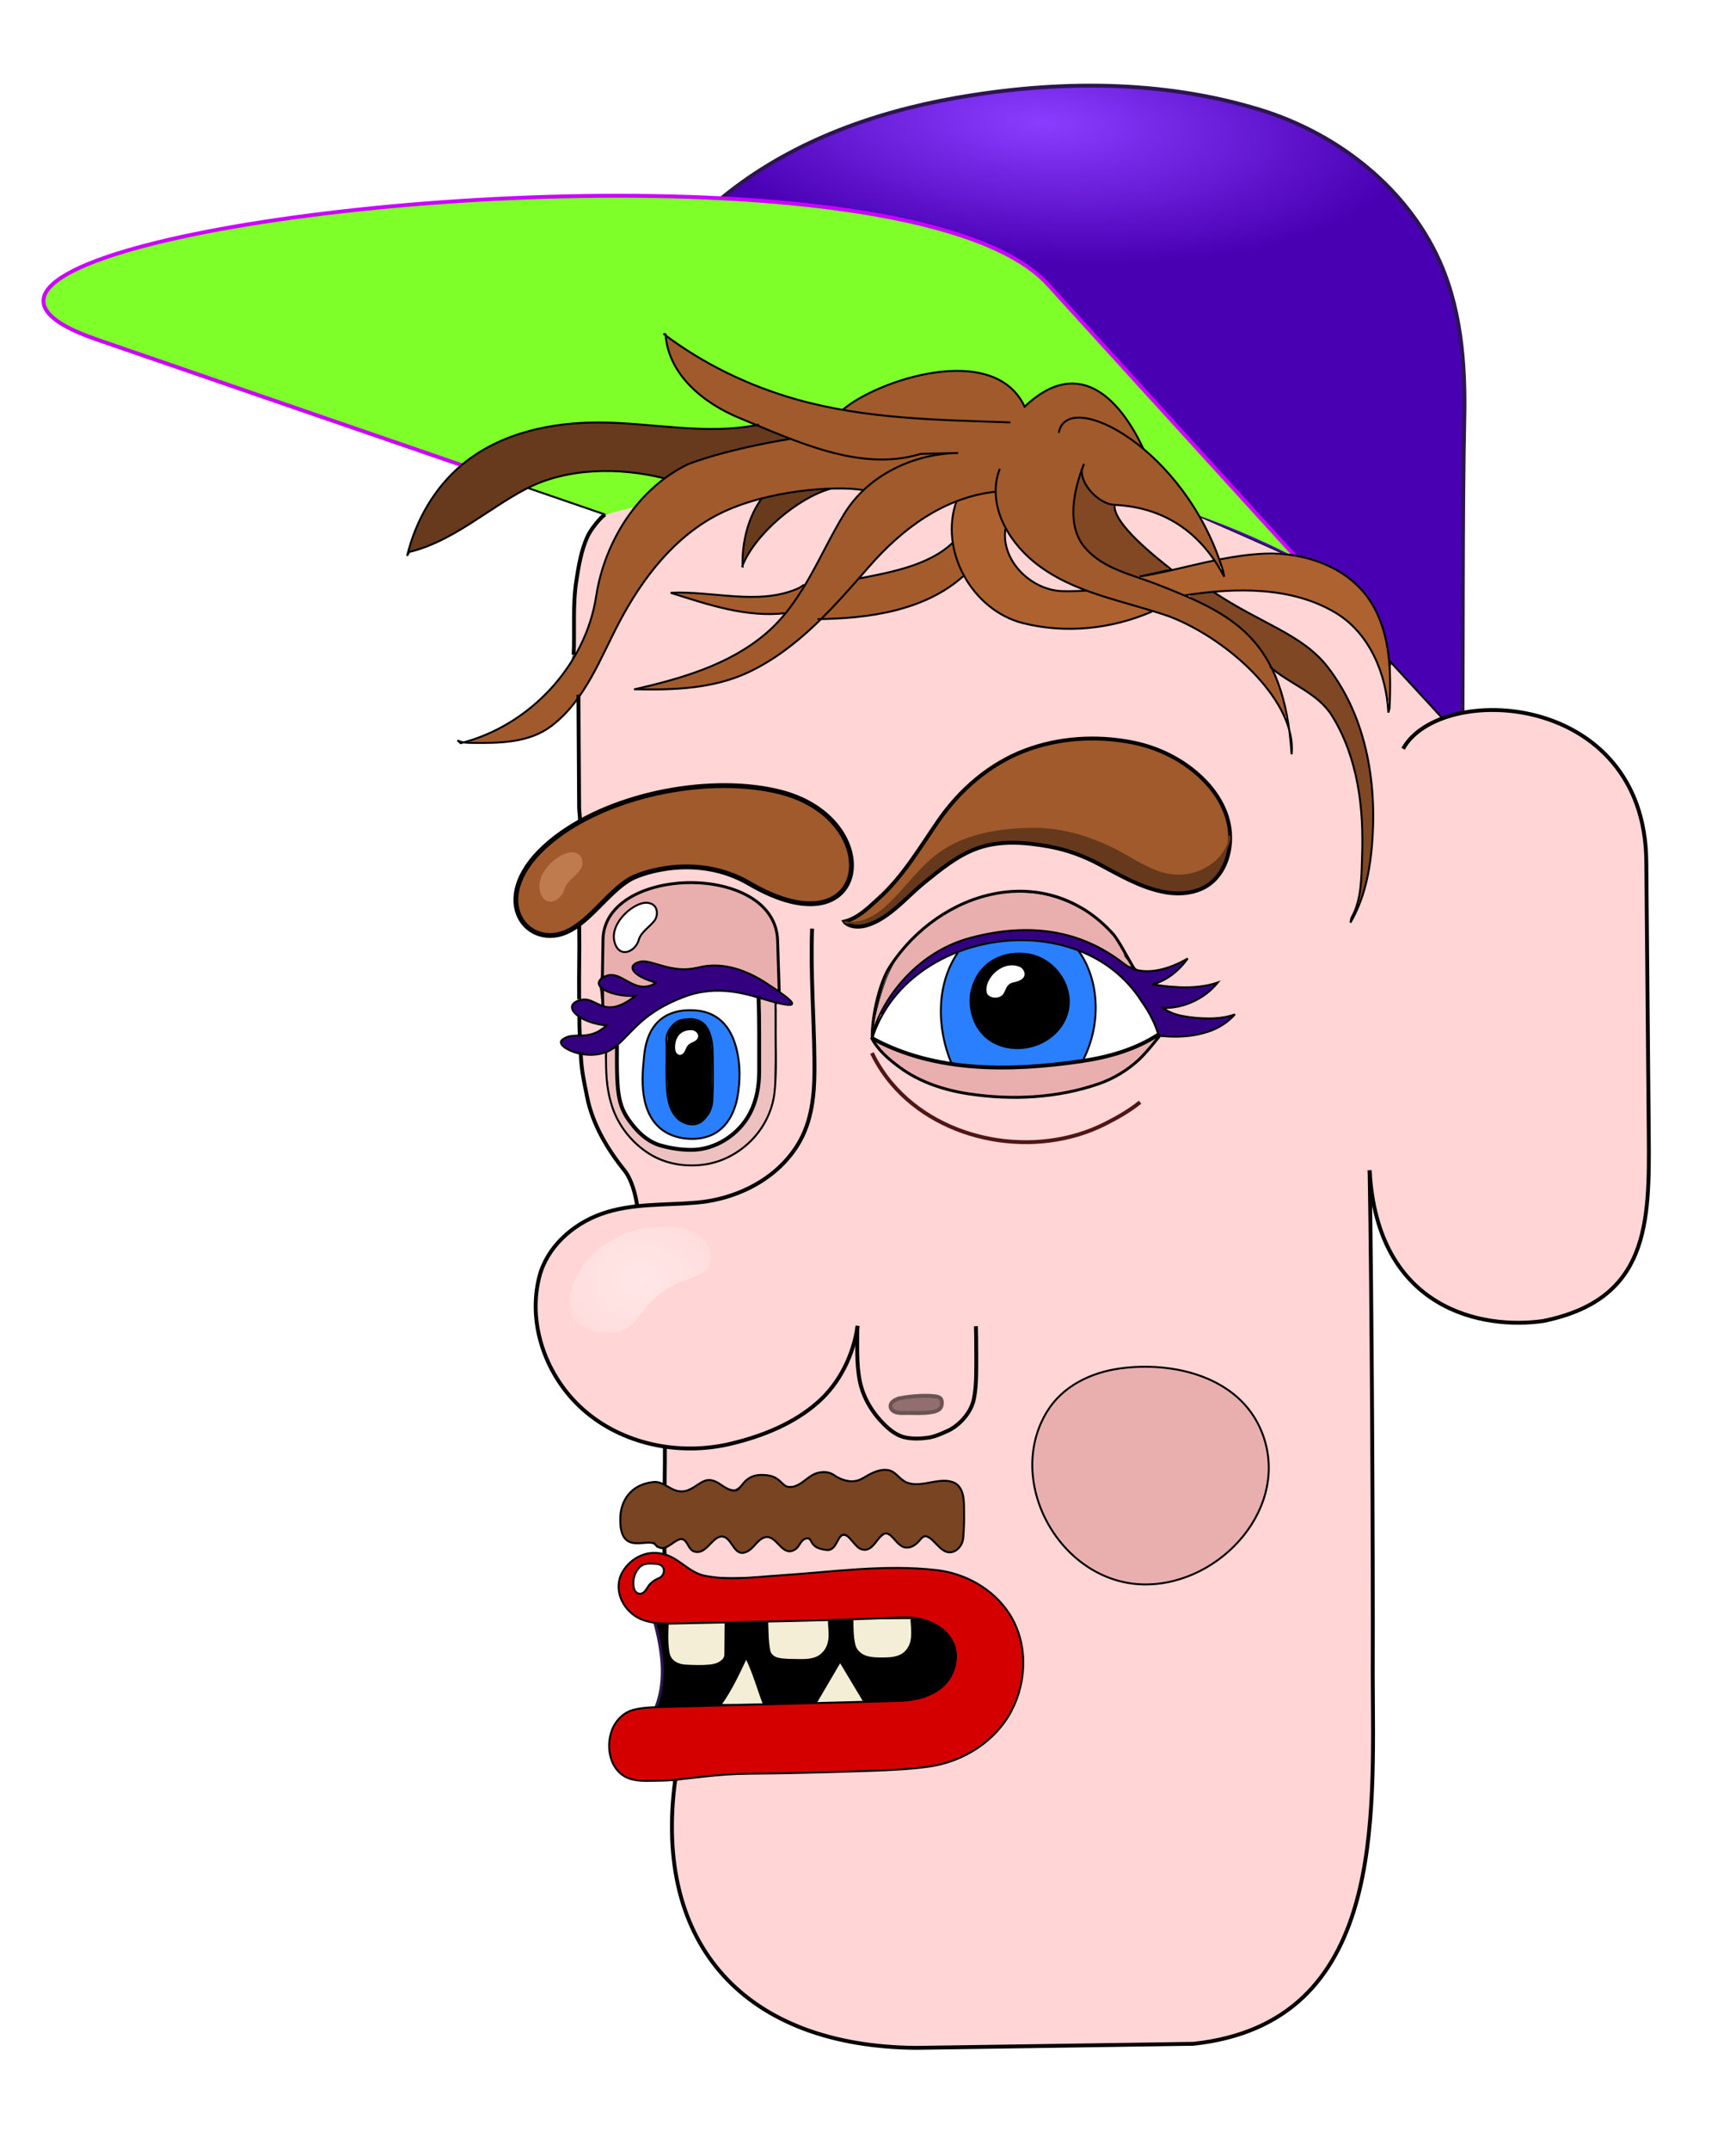 <?xml version="1.0" encoding="UTF-8" standalone="no"?>
<!-- Created with Inkscape (http://www.inkscape.org/) -->

<svg
   width="179.518mm"
   height="222.274mm"
   viewBox="0 0 179.518 222.274"
   version="1.1"
   id="svg1"
   sodipodi:docname="GUY-PET-COLOR--.svg"
   inkscape:version="1.3 (c26605d, 2023-10-28, custom)"
   xmlns:inkscape="http://www.inkscape.org/namespaces/inkscape"
   xmlns:sodipodi="http://sodipodi.sourceforge.net/DTD/sodipodi-0.dtd"
   xmlns:xlink="http://www.w3.org/1999/xlink"
   xmlns="http://www.w3.org/2000/svg"
   xmlns:svg="http://www.w3.org/2000/svg"
   xmlns:rdf="http://www.w3.org/1999/02/22-rdf-syntax-ns#"
   xmlns:cc="http://creativecommons.org/ns#"
   xmlns:dc="http://purl.org/dc/elements/1.1/">
  <sodipodi:namedview
     id="namedview1"
     pagecolor="#ffffff"
     bordercolor="#000000"
     borderopacity="0.25"
     inkscape:showpageshadow="2"
     inkscape:pageopacity="0.0"
     inkscape:pagecheckerboard="0"
     inkscape:deskcolor="#d1d1d1"
     inkscape:document-units="mm"
     showgrid="false"
     inkscape:zoom="1.2072103"
     inkscape:cx="487.90173"
     inkscape:cy="383.11469"
     inkscape:current-layer="svg1" />
  <defs
     id="defs1">
    <linearGradient
       id="linearGradient4">
      <stop
         style="stop-color:#8b3dff;stop-opacity:1;"
         offset="0"
         id="stop4" />
      <stop
         style="stop-color:#4900b3;stop-opacity:1;"
         offset="0.996"
         id="stop5" />
    </linearGradient>
    <linearGradient
       id="linearGradient320">
      <stop
         style="stop-color:#ffe7e7;stop-opacity:1;"
         offset="0.002"
         id="stop320" />
      <stop
         style="stop-color:#ffdddd;stop-opacity:1;"
         offset="0.997"
         id="stop321" />
    </linearGradient>
    <filter
       style="color-interpolation-filters:sRGB"
       id="filter320"
       x="-0.007"
       y="-0.009"
       width="1.013"
       height="1.018">
      <feGaussianBlur
         stdDeviation="0.047"
         id="feGaussianBlur320" />
    </filter>
    <radialGradient
       xlink:href="#linearGradient320"
       id="radialGradient321"
       cx="94.368"
       cy="160.242"
       fx="94.368"
       fy="160.242"
       r="9.423"
       gradientTransform="matrix(1,0,0,0.781,0,35.073)"
       gradientUnits="userSpaceOnUse" />
    <radialGradient
       xlink:href="#linearGradient4"
       id="radialGradient5"
       cx="133.863"
       cy="16.61"
       fx="133.863"
       fy="16.61"
       r="38.505"
       gradientTransform="matrix(0.998,0.07,-0.026,0.375,-13.207,28.687)"
       gradientUnits="userSpaceOnUse" />
  </defs>
  <g
     id="layer2"
     transform="translate(-12.3,-31.628)">
    <path
       style="display:inline;fill:url(#radialGradient5);fill-opacity:1;stroke:#2d1650;stroke-width:0.4;stroke-dasharray:none"
       d="m 86.896,52.125 c 6.894,-5.686 15.533,-8.845 24.26,-10.379 10.393,-1.828 21.289,-1.885 31.433,1.223 7.66,2.347 14.614,7.592 18.194,14.848 2.613,5.297 3.072,11.33 2.938,17.165 -0.199,8.645 -0.131,25.663 -0.207,34.308"
       id="path85" />
    <ellipse
       style="opacity:1;fill:#ffffff;fill-opacity:1;stroke:none;stroke-width:0.3;stroke-dasharray:none;stroke-opacity:1"
       id="path8"
       cx="106.733"
       cy="139.054"
       rx="31.988"
       ry="26.904" />
    <path
       id="rect5"
       style="opacity:1;stroke:#2d1650;stroke-width:0.3"
       d="m 85.282,191.077 h 36.718 c 1e-5,0 3e-5,1e-5 3e-5,2e-5 v 28.039 c 0,10e-6 -2e-5,2e-5 -3e-5,2e-5 H 85.282 c -2e-5,0 -4e-5,-1e-5 -3e-5,-2e-5 1.248,-1.888 -7.215,-4.891 -7.086,-6.547 0.239,-3.068 4.58,-4.437 1.474,-14.37 -0.424,-1.357 6.262,-5.776 5.612,-7.122 0,-1e-5 1e-5,-2e-5 3e-5,-2e-5 z" />
    <path
       style="font-variation-settings:normal;opacity:1;vector-effect:none;fill:#e9afaf;fill-opacity:1;stroke:#000000;stroke-width:0.074;stroke-linecap:butt;stroke-linejoin:miter;stroke-miterlimit:4;stroke-dasharray:none;stroke-dashoffset:0;stroke-opacity:1;-inkscape-stroke:none"
       d="m 83.557,122.881 c -2.633,0.071 -5.456,0.692 -7.421,2.557 -0.991,0.937 -1.481,2.286 -1.452,3.636 -0.055,1.157 -0.08,2.316 -0.121,3.474 0.324,0.051 -0.042,4.941 0.337,5.063 1.249,0.172 3.567,-2.941 4.891,-3.205 0.207,0.01 0.351,-1.016 -0.008,-1.286 -0.7,-0.326 -1.592,-0.529 -2.014,-1.231 -0.234,-0.598 0.56,-0.901 1.031,-0.856 1.598,0.121 3.116,0.949 4.755,0.738 1.725,-0.335 3.566,-0.515 5.24,0.121 1.429,0.503 2.704,1.338 3.98,2.124 0.195,-0.427 -0.01,-1.024 0.043,-1.506 -0.123,-1.776 0.04,-3.61 -0.445,-5.341 -0.9,-2.254 -3.305,-3.449 -5.549,-3.949 -1.073,-0.229 -2.171,-0.349 -3.268,-0.34 z"
       id="path303" />
    <path
       style="font-variation-settings:normal;opacity:1;vector-effect:none;fill:#ffd5d5;fill-opacity:1;stroke:#000000;stroke-width:0.074;stroke-linecap:butt;stroke-linejoin:miter;stroke-miterlimit:4;stroke-dasharray:none;stroke-dashoffset:0;stroke-opacity:1;-inkscape-stroke:none"
       d="m 108.124,75.455 c -5.059,-0.116 -25.39,6.308 -33.265,9.358 -3.742,3.075 -3.343,12.391 -3.239,14.502 -0.766,1.486 1.415,3.103 0.489,4.496 0.057,4.175 0.021,8.353 0.168,12.525 0.309,0.133 0.685,-0.235 1.001,-0.311 5.49,-2.657 11.767,-3.724 17.817,-2.903 3.123,0.426 6.378,1.779 8.139,4.512 1.074,1.637 1.608,3.891 0.491,5.641 -0.738,1.194 -2.153,1.802 -3.521,1.731 -3.101,0.125 -5.676,-1.84 -8.425,-2.959 -2.118,-0.877 -4.49,-0.859 -6.732,-0.612 -1.82,0.287 -3.689,0.849 -5.017,2.196 -1.293,1.179 -2.517,2.451 -3.841,3.583 0.018,2.556 0.136,10.618 0.154,13.174 2.966,0.168 2.202,-2.369 2.632,0.205 0.012,-0.678 -0.44,-6.678 -0.731,-7.284 0.057,-0.428 0.387,-0.787 0.324,-1.254 0.141,-1.545 -0.058,-3.137 0.295,-4.646 0.722,-2.178 2.902,-3.441 4.998,-4.02 1.876,-0.617 3.868,-0.465 5.813,-0.404 1.782,0.265 3.629,0.789 5.032,1.968 1.081,0.892 1.91,2.162 1.958,3.597 0.168,1.835 0.109,3.706 0.226,5.541 0.422,0.418 1.078,0.732 1.287,1.305 -0.278,0.252 -0.764,-0.016 -1.115,-0.006 -0.453,-0.206 -0.616,0.069 -0.507,0.551 -0.082,3.028 0.051,6.073 -0.219,9.088 -0.325,1.865 -1.326,3.579 -2.746,4.828 -1.668,1.608 -4.056,2.401 -6.359,2.18 -2.029,-0.033 -3.957,-0.953 -5.347,-2.409 -1.723,-1.575 -2.593,-3.865 -2.787,-6.157 -0.11,-0.992 -0.054,-2.149 -0.123,-3.146 -0.333,-0.013 -0.838,0.343 -1.224,0.298 -0.423,0.111 -1.216,-0.199 -1.385,0.189 0.236,2.274 0.605,4.574 1.441,6.713 0.806,2.024 2.114,3.778 3.364,5.539 0.612,0.959 0.749,2.117 1.092,3.17 0.413,0.148 0.912,-0.087 1.353,-0.04 3.036,-0.226 6.194,-0.086 9.055,-1.301 3.241,-1.258 6.09,-3.838 7.126,-7.223 0.882,-2.574 0.594,-5.338 0.643,-8.008 -0.02,-3.505 -0.217,-7.007 -0.207,-10.512 0.045,4.381 0.256,8.758 0.29,13.138 0.016,2.951 -0.428,6.086 -2.283,8.477 -2.403,3.22 -6.407,4.976 -10.351,5.196 -3.59,0.324 -7.423,0.029 -10.719,1.753 -2.269,1.165 -4.25,3.099 -4.982,5.596 -0.578,1.65 -0.404,3.433 -0.35,5.146 0.635,4.554 3.571,8.697 7.639,10.837 2.329,1.267 4.962,1.957 7.61,2.031 -0.654,-10e-5 -1.301,-0.045 -1.948,-0.141 -0.18,0.592 -0.02,1.338 -0.074,1.986 0.026,0.656 -0.05,1.341 0.036,1.98 0.757,0.446 1.71,0.874 2.556,0.381 0.807,-0.321 1.547,-1.232 2.491,-0.795 0.752,0.226 1.383,1.01 2.217,0.863 0.836,-0.418 1.349,-1.489 2.379,-1.504 1.021,-0.14 1.994,0.324 2.707,1.025 0.634,0.521 1.48,-0.084 2.028,-0.458 0.742,-0.59 1.76,-1.162 2.714,-0.711 0.899,0.421 1.894,1.022 2.917,0.629 1.047,-0.446 2.149,-1.287 3.348,-0.882 0.824,0.428 1.429,1.367 2.458,1.328 1.37,0.056 2.804,-0.708 4.121,-0.089 0.74,0.425 0.946,1.331 0.869,2.124 -0.049,1.331 0.121,2.689 -0.103,4.004 -0.241,0.802 -1.284,1.336 -1.987,0.764 -0.646,-0.393 -1.083,-1.13 -1.787,-1.405 -0.758,0.326 -1.3,1.468 -2.257,1.089 -0.728,-0.308 -1.146,-1.14 -1.886,-1.379 -0.746,0.403 -1.145,1.271 -1.9,1.642 -0.471,0.122 -0.924,-0.07 -1.201,-0.46 -0.408,-0.32 -0.744,-1.034 -1.342,-0.958 -0.637,0.351 -0.692,1.455 -1.553,1.48 -0.77,0.012 -1.498,-0.395 -1.881,-1.066 -0.415,-0.352 -0.842,0.308 -1.069,0.595 -0.312,0.523 -1.017,0.829 -1.532,0.392 -0.673,-0.374 -1.141,-1.356 -2.014,-1.195 -0.929,0.347 -1.4,1.579 -2.468,1.577 -0.841,-0.273 -1.068,-1.465 -1.962,-1.661 -1.079,0.145 -1.549,1.55 -2.675,1.59 -0.791,-0.082 -0.816,-1.285 -1.598,-1.314 -0.585,0.19 -1.166,0.538 -1.578,0.996 -0.248,0.511 0.396,0.711 0.733,0.892 1.344,0.771 2.569,1.951 4.204,2.007 3.326,0.223 6.653,-0.207 9.968,-0.426 4.496,-0.346 9.05,-0.84 13.539,-0.237 2.515,0.387 4.924,1.658 6.532,3.653 2.671,3.221 2.599,8.14 0.351,11.566 -1.827,2.91 -5.097,4.703 -8.471,5.073 -3.726,0.436 -7.499,0.43 -11.248,0.577 -4.26,0.131 -8.539,-0.017 -12.774,0.554 -0.573,0.125 -1.257,0.048 -1.764,0.341 -0.374,1.644 -0.318,3.363 -0.353,5.042 -0.037,4.899 1.331,9.881 4.314,13.813 3.359,4.479 8.72,7.029 14.117,8.056 3.105,0.607 6.279,0.715 9.434,0.602 8.568,-0.13 17.137,-0.208 25.703,-0.403 5.07,-0.315 10.172,-2.544 13.3,-6.647 3.406,-4.377 4.611,-9.989 5.17,-15.393 0.533,-5.32 0.316,-10.674 0.381,-16.01 -0.003,-17.326 -0.073,-34.653 -0.316,-51.978 0.268,2.904 0.828,5.873 2.298,8.441 1.8,3.327 5.114,5.698 8.781,6.54 4.567,1.149 9.778,0.45 13.493,-2.578 2.595,-2.084 3.666,-5.442 4.031,-8.636 0.37,-3.653 0.194,-7.334 0.223,-11 -0.083,-8.536 -0.101,-17.073 -0.307,-25.607 0.025,-4.573 -2.148,-9.146 -5.88,-11.834 -4.081,-2.963 -9.573,-3.88 -14.411,-2.483 -1.794,0.524 -3.481,1.537 -4.592,3.064 0.852,-1.356 2.298,-2.139 3.692,-2.822 0.139,-0.284 -0.395,-0.522 -0.514,-0.775 -1.508,-1.649 -2.988,-3.358 -4.552,-4.933 -0.263,0.277 -0.068,0.807 -0.149,1.159 -0.062,1.261 0.102,2.571 -0.147,3.799 -0.206,-1.611 -0.455,-3.252 -1.112,-4.76 -1.008,-2.514 -2.804,-4.806 -5.319,-5.935 l -3.063,-4.938 c -2.873,-1.387 -8.804,-3.92 -13.256,-5.899 z m 17.132,32.537 c 4.067,-0.057 8.322,1.106 11.277,4.031 2.021,1.895 3.437,4.717 2.85,7.528 -0.302,1.844 -1.528,3.631 -3.395,4.143 -2.216,0.641 -4.565,0.018 -6.572,-0.984 -3.098,-1.418 -6.078,-3.355 -9.545,-3.71 -2.751,-0.453 -5.751,-0.371 -8.185,1.141 -2.765,1.563 -4.955,3.9 -7.412,5.869 -1.013,0.77 -2.218,1.476 -3.534,1.412 -0.345,-0.08 -0.93,-0.186 -1.054,-0.503 1.112,-0.461 2.117,-1.169 2.977,-2.021 1.981,-1.765 3.621,-3.861 5.068,-6.075 1.437,-2.151 2.883,-4.335 4.848,-6.051 3.036,-2.851 7.088,-4.525 11.238,-4.731 0.479,-0.032 0.96,-0.046 1.44,-0.049 z m -7.271,15.719 c 4.254,-0.068 9.776,3.363 10.597,6.692 0.552,0.606 0.969,1.647 1.948,1.578 1.601,0.134 3.099,-0.556 4.525,-1.185 -0.792,1.149 -1.974,1.945 -3.187,2.557 0.708,0.309 1.622,0.206 2.415,0.289 1.328,0.076 2.742,-0.076 3.967,-0.462 -1.316,1.607 -3.331,2.553 -5.394,2.675 -0.066,0.259 0.544,0.372 0.783,0.511 1.993,0.625 4.168,0.679 6.198,0.199 -0.162,0.299 -0.622,0.66 -0.973,0.886 -1.928,1.283 -4.337,1.462 -6.584,1.268 -1.341,1.545 -2.701,3.175 -4.552,4.147 -3.352,1.681 -7.159,2.194 -10.872,2.18 -3.786,-0.046 -7.704,-0.646 -10.958,-2.697 -1.265,-0.85 -2.552,-1.844 -3.306,-3.196 -0.3,-0.923 0.101,-1.901 0.301,-2.809 1.036,-5.378 2.453,-6.741 6.284,-9.781 2.402,-1.76 6.074,-2.868 8.808,-2.852 z m -15.426,16.93 c 2.252,4.59 6.927,7.624 11.851,8.629 2.953,0.599 6.062,0.521 8.972,-0.266 2.315,-0.657 4.454,-1.814 6.445,-3.14 -2.824,1.992 -6.093,3.456 -9.57,3.739 -6.169,0.647 -12.802,-1.842 -16.5,-6.937 -0.446,-0.664 -0.892,-1.338 -1.223,-2.068 z m -1.63,28.506 c 0.095,1.552 0.051,3.119 0.199,4.671 -0.204,-1.262 -0.206,-2.561 -0.251,-3.83 -0.323,0.345 -0.377,1.022 -0.603,1.5 -1.019,2.929 -3.186,5.38 -5.881,6.884 -2.694,1.512 -5.704,2.505 -8.764,2.871 -0.389,0.032 -1.064,0.071 -0.316,0.014 3.529,-0.369 6.977,-1.582 9.976,-3.474 2.606,-1.776 4.621,-4.474 5.358,-7.563 0.119,-0.403 0.176,-0.82 0.271,-1.228 l 0.007,0.098 z m 29.664,3.77 c 3.663,-0.025 7.566,0.962 10.188,3.665 2.669,2.709 3.426,7.011 2.002,10.516 -1.989,5.072 -7.4,8.674 -12.872,8.269 -4.341,-0.306 -8.146,-3.456 -9.807,-7.409 -0.689,-1.573 -1.111,-3.289 -0.993,-5.019 -0.136,-2.232 0.727,-4.408 2.016,-6.194 2.223,-2.839 6.011,-3.833 9.465,-3.828 z m -29.348,1.575 c 0.5,2.182 1.939,4.091 3.769,5.345 1.624,0.813 3.612,0.493 5.189,-0.285 1.628,-0.776 2.858,-2.402 2.924,-4.235 0.043,-0.596 -0.005,0.34 -0.04,0.545 -0.377,2.453 -2.728,4.124 -5.082,4.399 -1.282,0.205 -2.659,0.011 -3.67,-0.863 -1.533,-1.217 -2.68,-3.035 -3.091,-4.906 z m 6.599,1.456 c 0.562,0.064 1.262,-0.088 1.734,0.281 0.384,0.593 -0.213,1.425 -0.899,1.338 -1.239,0.057 -2.507,0.182 -3.743,0.03 -0.564,-0.106 -0.684,-0.895 -0.178,-1.176 0.935,-0.496 2.055,-0.417 3.086,-0.473 z"
       id="path320" />
    <path
       d="M 74.962,75.315 37.229,62.327 C 15.045,54.691 64.725,45.826 101.832,47.732 c 15.513,0.797 28.829,3.476 33.778,8.915 l 25.482,28.008 -0.397,-0.049 C 137.979,73.108 114.13,74.089 89.794,80.42 Z"
       id="path339"
       style="display:inline;fill:#7fff2a"
       transform="translate(-14.935,4.393)" />
    <path
       style="font-variation-settings:normal;opacity:1;vector-effect:none;fill:#000000;fill-opacity:1;stroke:none;stroke-width:0.062;stroke-linecap:butt;stroke-linejoin:miter;stroke-miterlimit:4;stroke-dasharray:none;stroke-dashoffset:0;stroke-opacity:1;-inkscape-stroke:none"
       d="m 83.479,137.047 c -0.971,-0.076 -1.878,0.633 -2.121,1.556 -0.151,2.084 -0.097,4.185 0.042,6.27 0.143,1.155 0.71,2.518 1.941,2.843 0.625,0.123 1.371,0.072 1.764,-0.504 0.491,-0.579 0.93,-1.29 0.805,-2.08 -0.028,-2 0.151,-4.015 -0.103,-6.005 -0.141,-0.961 -0.775,-2.045 -1.86,-2.062 -0.155,-0.015 -0.312,-0.021 -0.468,-0.018 z m 0.264,0.932 c 0.594,-0.05 1.123,0.707 0.693,1.197 -0.429,0.319 -1.031,0.515 -1.174,1.103 -0.141,0.446 -0.785,0.688 -1.088,0.266 -0.272,-0.447 -0.158,-1.047 -0.027,-1.532 0.233,-0.648 0.931,-1.014 1.596,-1.033 z"
       id="path291" />
    <path
       style="font-variation-settings:normal;opacity:1;vector-effect:none;fill:#000000;fill-opacity:1;stroke:none;stroke-width:0.078;stroke-linecap:butt;stroke-linejoin:miter;stroke-miterlimit:4;stroke-dasharray:none;stroke-dashoffset:0;stroke-opacity:1;-inkscape-stroke:none"
       d="m 117.673,130.311 c -2.115,-0.004 -4.297,1.388 -4.728,3.547 -0.527,2.004 0.256,4.365 2.122,5.388 2.727,1.604 6.844,0.012 7.537,-3.144 0.614,-2.712 -1.6,-5.602 -4.365,-5.77 -0.188,-0.018 -0.377,-0.024 -0.566,-0.021 z"
       id="path292" />
    <path
       style="font-variation-settings:normal;opacity:1;vector-effect:none;fill:#2a7fff;fill-opacity:1;stroke:none;stroke-width:0.062;stroke-linecap:butt;stroke-linejoin:miter;stroke-miterlimit:4;stroke-dasharray:none;stroke-dashoffset:0;stroke-opacity:1;-inkscape-stroke:none"
       d="m 117.671,128.842 c -2.1,0.024 -4.222,0.381 -6.165,1.185 -0.634,0.613 -0.925,1.503 -1.252,2.305 -0.708,1.837 -0.693,3.85 -0.505,5.78 0.236,1.161 0.454,2.363 0.981,3.43 0.997,0.25 2.066,0.276 3.095,0.38 3.475,0.046 6.975,-0.057 10.402,-0.671 0.424,-0.661 0.634,-1.467 0.896,-2.212 0.835,-2.949 0.546,-6.319 -1.167,-8.908 -0.577,-0.598 -1.49,-0.638 -2.243,-0.877 -1.325,-0.298 -2.685,-0.427 -4.043,-0.414 z m 0.069,2.42 c 2.349,-0.09 4.399,2.304 3.91,4.606 -0.406,1.917 -2.442,3.186 -4.343,3.018 -1.695,0.029 -3.216,-1.344 -3.469,-3.005 -0.449,-1.914 0.836,-4.059 2.765,-4.481 0.371,-0.095 0.754,-0.138 1.137,-0.138 z"
       id="path293" />
    <path
       style="font-variation-settings:normal;opacity:1;vector-effect:none;fill:#2a7fff;fill-opacity:1;stroke:#000000;stroke-width:0.051;stroke-linecap:butt;stroke-linejoin:miter;stroke-miterlimit:4;stroke-dasharray:none;stroke-dashoffset:0;stroke-opacity:1;-inkscape-stroke:none"
       d="m 83.506,136.119 c -1.259,-0.071 -2.55,0.42 -3.357,1.406 -1.049,1.193 -1.204,2.873 -1.322,4.39 -0.097,1.857 -0.101,3.891 1.01,5.481 1.033,1.527 3.021,2.143 4.791,1.873 1.686,-0.151 3.054,-1.483 3.577,-3.044 0.659,-1.984 0.696,-4.162 0.227,-6.192 -0.369,-1.573 -1.367,-3.123 -2.951,-3.676 -0.627,-0.269 -1.309,-0.238 -1.976,-0.238 z m 0.043,0.878 c 0.753,-0.097 1.522,0.26 1.892,0.929 0.693,1.139 0.491,2.531 0.575,3.802 -0.011,1.455 0.099,2.934 -0.167,4.368 -0.257,0.669 -0.688,1.368 -1.363,1.671 -1.065,0.33 -2.247,-0.313 -2.69,-1.312 -0.783,-1.583 -0.496,-3.397 -0.561,-5.097 0.02,-0.943 -0.046,-1.907 0.028,-2.836 0.359,-0.839 1.143,-1.626 2.125,-1.524 0.054,-2.6e-4 0.107,-5.3e-4 0.161,-0.001 z"
       id="path300" />
    <path
       style="font-variation-settings:normal;opacity:1;vector-effect:none;fill:#330080;fill-opacity:1;stroke:#000000;stroke-width:0.062;stroke-linecap:butt;stroke-linejoin:miter;stroke-miterlimit:4;stroke-dasharray:none;stroke-dashoffset:0;stroke-opacity:1;-inkscape-stroke:none"
       d="m 78.759,131.053 c -0.403,-0.002 -1.006,0.216 -1.022,0.681 0.296,0.697 1.119,0.961 1.766,1.239 0.188,0.093 0.623,0.153 0.647,0.27 -0.816,0.528 -1.89,0.465 -2.697,-0.049 -0.82,-0.363 -1.801,-1.081 -2.706,-0.539 -0.277,0.155 -0.77,0.531 -0.391,0.851 0.696,0.808 1.862,0.945 2.865,1.021 0.273,0.01 0.548,-0.004 0.82,0.034 -1.004,0.799 -2.346,1.552 -3.634,0.985 -0.796,-0.373 -1.824,-0.886 -2.643,-0.269 -0.459,0.248 -0.291,0.867 0.067,1.126 0.873,0.795 2.085,1.031 3.206,1.234 -0.729,0.633 -1.652,1.036 -2.624,1.034 -0.686,0.119 -1.597,-0.021 -2.075,0.596 -0.109,0.441 0.493,0.658 0.79,0.833 1.589,0.825 3.734,0.756 5.053,-0.548 1.671,-1.495 3.178,-3.267 5.273,-4.191 1.649,-0.875 3.49,-1.387 5.363,-1.306 2.372,-0.007 4.566,1.027 6.88,1.404 0.203,0.089 0.615,-0.023 0.359,-0.276 -1.137,-1.095 -2.504,-1.938 -3.887,-2.687 -1.746,-0.93 -3.809,-1.289 -5.745,-0.819 -1.695,0.382 -3.392,-0.138 -5.026,-0.558 -0.21,-0.041 -0.423,-0.069 -0.637,-0.066 z"
       id="path301" />
    <path
       style="font-variation-settings:normal;opacity:1;vector-effect:none;fill:#330080;fill-opacity:1;stroke:#000000;stroke-width:0.062;stroke-linecap:butt;stroke-linejoin:miter;stroke-miterlimit:4;stroke-dasharray:none;stroke-dashoffset:0;stroke-opacity:1;-inkscape-stroke:none"
       d="m 118.39,127.789 c -3.024,0.082 -6.134,0.577 -8.811,2.057 -2.64,1.482 -4.829,3.782 -6.174,6.491 0.082,0.277 0.321,-0.161 0.396,-0.265 2.375,-3.883 6.674,-6.264 11.084,-7.016 2.785,-0.431 5.671,-0.305 8.351,0.599 3.094,0.967 5.719,3.166 7.422,5.908 0.652,0.933 1.024,2.02 1.529,3.026 0.506,0.29 1.16,0.106 1.719,0.15 1.897,0.01 3.877,-0.393 5.383,-1.612 0.124,-0.065 0.533,-0.396 0.181,-0.408 -1.922,0.295 -3.919,0.275 -5.788,-0.302 -0.431,-0.172 -0.847,-0.386 -1.234,-0.641 1.706,0.08 3.411,-0.488 4.724,-1.58 0.256,-0.257 0.671,-0.454 0.804,-0.79 -0.426,-0.096 -0.909,0.146 -1.357,0.163 -1.671,0.177 -3.45,0.142 -5.052,-0.193 0.848,-0.355 1.736,-0.758 2.395,-1.439 0.261,-0.299 0.665,-0.538 0.824,-0.9 -0.257,-0.14 -0.567,0.217 -0.827,0.271 -1.405,0.617 -3.081,0.99 -4.575,0.439 -1.369,-0.749 -2.567,-1.787 -4.006,-2.417 -2.166,-1.048 -4.586,-1.546 -6.988,-1.541 z"
       id="path302" />
    <path
       style="font-variation-settings:normal;opacity:1;vector-effect:none;fill:#e9afaf;fill-opacity:1;stroke:#000000;stroke-width:0.074;stroke-linecap:butt;stroke-linejoin:miter;stroke-miterlimit:4;stroke-dasharray:none;stroke-dashoffset:0;stroke-opacity:1;-inkscape-stroke:none"
       d="m 106.495,128.835 c -2.217,2.047 -3.207,5.51 -3.842,8.502 -0.117,0.245 0.188,0.387 0.225,0.099 1.154,-2.91 3.296,-5.399 5.889,-7.132 2.947,-1.877 6.518,-2.515 9.961,-2.522 3.46,0.017 6.857,1.236 9.619,3.317 0.301,0.129 0.606,0.545 0.95,0.457 0.006,-0.427 -0.483,-0.744 -0.688,-1.101 -0.515,-3.078 -6.137,-6.696 -10.69,-6.592 -4.31,-0.33 -8.694,2.16 -11.425,4.971 z"
       id="path304" />
    <path
       style="font-variation-settings:normal;opacity:1;vector-effect:none;fill:#e9afaf;fill-opacity:1;stroke:#000000;stroke-width:0.074;stroke-linecap:butt;stroke-linejoin:miter;stroke-miterlimit:4;stroke-dasharray:none;stroke-dashoffset:0;stroke-opacity:1;-inkscape-stroke:none"
       d="m 131.997,138.695 c -1.291,0.675 -2.589,1.382 -4.008,1.761 -3.85,1.103 -7.887,1.433 -11.881,1.509 -4.437,0.035 -8.95,-0.643 -12.951,-2.647 -0.139,-0.121 -0.653,-0.262 -0.432,0.077 2.3,3.079 6.033,4.725 9.752,5.291 2.725,0.469 5.514,0.372 8.257,0.137 2.99,-0.419 6.122,-1.098 8.534,-3.025 1.049,-0.884 2.03,-1.886 2.814,-3.009 0.017,-0.051 -0.034,-0.106 -0.087,-0.094 z"
       id="path305" />
    <path
       style="font-variation-settings:normal;opacity:1;vector-effect:none;fill:#eec1c1;fill-opacity:1;stroke:#000000;stroke-width:0.089;stroke-linecap:butt;stroke-linejoin:miter;stroke-miterlimit:4;stroke-dasharray:none;stroke-dashoffset:0;stroke-opacity:1;-inkscape-stroke:none"
       d="m 90.772,134.834 c -0.099,3.474 0.417,7.028 -0.365,10.443 -0.635,2.499 -2.832,4.535 -5.338,5.053 -1.943,0.236 -4.076,0.103 -5.782,-0.956 -1.69,-1.206 -2.974,-3.088 -3.052,-5.208 -0.163,-1.403 -0.197,-2.819 -0.188,-4.234 -0.652,0.039 -1.389,0.544 -1.068,1.336 0.004,2.825 0.509,5.887 2.566,7.986 2.069,2.363 5.497,3.437 8.524,2.523 3.595,-0.95 6.433,-4.428 6.353,-8.191 0.077,-2.765 0.028,-5.532 0.043,-8.298 -0.494,-0.192 -1.161,-0.45 -1.692,-0.455 z"
       id="path306" />
    <path
       style="font-variation-settings:normal;vector-effect:none;fill:#d40000;fill-opacity:1;stroke:#000000;stroke-width:0.03;stroke-linecap:butt;stroke-linejoin:miter;stroke-miterlimit:4;stroke-dasharray:none;stroke-dashoffset:0;stroke-opacity:1;-inkscape-stroke:none"
       d="m 79.913,192.178 c -1.665,0.032 -3.25,1.296 -3.572,2.943 -0.255,1.542 0.701,3.107 2.082,3.768 1.28,0.633 2.749,0.508 4.133,0.519 5.432,-0.103 10.864,-0.216 16.294,-0.369 2.246,-0.056 4.492,-0.167 6.737,-0.24 1.453,-0.052 2.953,0.288 4.117,1.194 0.84,0.643 1.444,1.638 1.463,2.711 0.071,1.524 -0.776,3.031 -2.095,3.791 -1.419,0.856 -3.115,0.995 -4.738,1.006 -8.015,0.215 -16.03,0.396 -24.044,0.619 -1.105,0.058 -2.286,0.063 -3.273,0.629 -1.264,0.778 -1.829,2.37 -1.673,3.803 0.108,1.166 0.749,2.375 1.884,2.822 1.157,0.474 2.436,0.285 3.651,0.279 2.65,-0.126 5.269,-0.632 7.921,-0.672 4.168,-0.083 8.336,-0.143 12.502,-0.294 2.603,-0.104 5.224,-0.143 7.795,-0.602 2.644,-0.558 5.132,-1.986 6.801,-4.131 1.864,-2.379 2.605,-5.607 1.959,-8.56 -0.377,-1.745 -1.282,-3.372 -2.59,-4.591 -1.752,-1.703 -4.133,-2.692 -6.555,-2.898 -2.367,-0.234 -4.753,-0.186 -7.125,-0.074 -3.627,0.244 -7.246,0.585 -10.873,0.839 -1.476,0.12 -2.967,0.154 -4.445,0.035 -0.864,-0.092 -1.744,-0.255 -2.474,-0.751 -0.999,-0.608 -1.895,-1.472 -3.082,-1.695 -0.263,-0.056 -0.531,-0.085 -0.8,-0.081 z m -0.274,1.076 c 0.398,0.015 0.9,-0.058 1.174,0.308 0.334,0.365 0.121,0.992 -0.309,1.181 -0.512,0.242 -0.986,0.588 -1.28,1.082 -0.188,0.298 -0.483,0.66 -0.883,0.56 -0.374,-0.126 -0.562,-0.541 -0.55,-0.916 -0.07,-0.834 0.291,-1.779 1.076,-2.147 0.243,-0.103 0.516,-0.054 0.772,-0.067 z"
       id="path317" />
    <path
       style="font-variation-settings:normal;opacity:1;vector-effect:none;fill:#e9afaf;fill-opacity:1;stroke:#000000;stroke-width:0.062;stroke-linecap:butt;stroke-linejoin:miter;stroke-miterlimit:4;stroke-dasharray:none;stroke-dashoffset:0;stroke-opacity:1;-inkscape-stroke:none"
       d="m 130.519,172.951 c -3.012,-0.002 -6.206,0.705 -8.447,2.842 -2.57,2.329 -3.452,6.088 -2.789,9.419 0.864,4.686 4.506,8.905 9.235,9.936 2.927,0.651 6.049,-0.074 8.609,-1.565 3.582,-2.097 6.329,-5.972 6.342,-10.216 0.025,-3.024 -1.425,-6.025 -3.883,-7.807 -2.586,-1.923 -5.885,-2.677 -9.067,-2.609 z"
       id="path318" />
    <path
       style="font-variation-settings:normal;opacity:1;vector-effect:none;fill:#784421;fill-opacity:1;stroke:#000000;stroke-width:0.062;stroke-linecap:butt;stroke-linejoin:miter;stroke-miterlimit:4;stroke-dasharray:none;stroke-dashoffset:0;stroke-opacity:1;-inkscape-stroke:none"
       d="m 103.753,183.597 c -1.042,0.035 -1.866,0.768 -2.816,1.078 -0.73,0.097 -1.493,0.039 -2.115,-0.393 -0.784,-0.538 -1.867,-0.598 -2.659,-0.043 -0.769,0.501 -1.625,1.339 -2.616,0.999 -0.616,-0.489 -1.235,-1.102 -2.08,-1.109 -0.805,-0.102 -1.677,0.12 -2.192,0.783 -0.385,0.37 -0.863,1.044 -1.473,0.735 -0.836,-0.318 -1.623,-1.269 -2.617,-0.898 -0.918,0.33 -1.692,1.275 -2.76,1.004 -0.994,-0.214 -1.833,-1.147 -2.916,-0.851 -1.681,0.225 -3.041,1.782 -2.999,3.484 -0.047,0.886 -0.068,1.976 0.772,2.527 0.787,0.447 1.751,0.015 2.589,0.255 0.393,0.3 0.92,0.635 1.406,0.31 0.555,-0.222 1.037,-0.855 1.68,-0.72 0.548,0.348 0.716,1.313 1.489,1.29 1.024,-0.18 1.478,-1.402 2.484,-1.608 0.699,0.046 0.988,0.856 1.437,1.279 0.253,0.389 0.798,0.581 1.183,0.255 0.708,-0.369 1.116,-1.171 1.871,-1.444 0.832,-0.108 1.32,0.755 1.926,1.167 0.46,0.495 1.216,0.2 1.533,-0.299 0.226,-0.4 0.694,-0.937 1.188,-0.635 0.365,0.74 1.238,1.178 2.048,1.012 0.693,-0.226 0.709,-1.171 1.309,-1.491 0.56,-0.04 0.854,0.601 1.252,0.895 0.368,0.384 0.975,0.884 1.512,0.493 0.664,-0.405 0.95,-1.31 1.727,-1.531 0.7,0.075 0.969,0.897 1.542,1.217 0.546,0.445 1.302,0.152 1.728,-0.315 0.306,-0.304 0.77,-0.888 1.232,-0.46 0.712,0.464 1.191,1.371 2.089,1.492 0.813,-0.057 1.388,-0.845 1.387,-1.63 0.084,-1.374 0.126,-2.764 -0.015,-4.135 -0.137,-0.808 -0.791,-1.628 -1.682,-1.557 -1.385,-0.111 -2.796,0.597 -4.147,0.123 -0.794,-0.358 -1.33,-1.365 -2.294,-1.28 z"
       id="path319" />
    <path
       style="font-variation-settings:normal;opacity:1;vector-effect:none;fill:#ae6230;fill-opacity:1;stroke:none;stroke-width:0.089;stroke-linecap:butt;stroke-linejoin:miter;stroke-miterlimit:4;stroke-dasharray:none;stroke-dashoffset:0;stroke-opacity:1;-inkscape-stroke:none"
       d="m 143.095,88.954 c -1.525,0.004 -3.087,0.107 -4.55,0.512 -0.134,0.539 0.339,1.161 0.316,1.637 -0.402,-0.469 -0.579,-1.127 -1.058,-1.521 -2.46,0.578 -4.955,1.064 -7.405,1.647 -0.127,0.315 0.51,0.357 0.713,0.484 1.273,0.428 2.504,1.08 3.782,1.425 3.116,-0.457 6.3,-0.554 9.438,-0.259 3.327,0.583 6.865,1.81 8.894,4.685 1.447,1.889 2.229,4.236 2.522,6.566 0.367,0.052 0.267,-0.622 0.304,-0.855 0.051,-3.482 -0.32,-7.244 -2.493,-10.108 -1.889,-2.371 -4.834,-3.766 -7.798,-4.169 -0.887,-0.057 -1.776,-0.041 -2.664,-0.045 z"
       id="path340" />
    <path
       style="font-variation-settings:normal;opacity:1;vector-effect:none;fill:#7f4723;fill-opacity:1;stroke:none;stroke-width:0.074;stroke-linecap:butt;stroke-linejoin:miter;stroke-miterlimit:4;stroke-dasharray:none;stroke-dashoffset:0;stroke-opacity:1;-inkscape-stroke:none"
       d="m 136.638,92.933 c -0.4,0.13 -1.01,-0.043 -1.311,0.29 0.196,0.426 0.831,0.487 1.187,0.754 2.074,0.991 4.036,2.279 5.518,4.056 0.732,0.762 1.219,1.706 1.8,2.576 1.411,1.354 3.286,2.1 4.762,3.381 1.692,1.394 2.502,3.522 3.248,5.515 0.849,2.51 1.297,5.15 1.253,7.802 -0.004,2.527 0.116,5.087 -0.327,7.575 0.244,0.161 0.255,-0.423 0.355,-0.567 1.166,-3.531 1.231,-7.307 1.046,-10.986 -0.391,-4.645 -1.832,-9.354 -4.831,-12.996 -2.23,-2.663 -5.571,-3.939 -8.485,-5.666 -1.076,-0.587 -2.117,-1.246 -3.179,-1.849 -0.345,0.038 -0.69,0.077 -1.035,0.115 z"
       id="path341" />
    <path
       style="font-variation-settings:normal;opacity:1;vector-effect:none;fill:#a05a2c;fill-opacity:1;stroke:none;stroke-width:0.074;stroke-linecap:butt;stroke-linejoin:miter;stroke-miterlimit:4;stroke-dasharray:none;stroke-dashoffset:0;stroke-opacity:1;-inkscape-stroke:none"
       d="m 81.236,66.499 c -0.187,0.354 0.14,0.828 0.19,1.204 0.847,3.029 3.442,5.172 6.143,6.554 1.639,0.808 3.36,1.431 5.039,2.148 4.019,1.579 8.31,3.136 12.699,2.598 1.279,-0.229 2.545,-0.496 3.85,-0.507 0.638,-0.03 1.278,-0.065 1.917,-0.033 -1.997,0.137 -4,0.529 -5.812,1.414 -2.611,1.212 -4.874,3.232 -6.181,5.817 -2.27,3.877 -3.979,8.251 -7.42,11.285 -3.479,3.057 -8,4.485 -12.403,5.614 -0.156,0.002 -0.656,0.194 -0.308,0.282 3.283,-0.001 6.652,-0.142 9.743,-1.365 2.328,-0.911 4.437,-2.331 6.343,-3.934 0.643,-0.609 1.424,-1.135 1.911,-1.877 -0.039,-0.154 0.291,-0.06 0.331,-0.221 3.596,-3.41 6.388,-7.72 10.665,-10.372 2.185,-1.376 4.648,-2.32 7.212,-2.659 0.167,-0.636 0.188,-1.347 0.402,-1.992 -0.844,2.803 0.386,5.796 2.276,7.88 2.686,3.052 6.686,4.376 10.465,5.501 3.251,0.95 6.603,1.859 9.401,3.85 2.971,2.033 5.691,4.596 7.356,7.828 0.06,0.221 0.356,0.212 0.257,-0.045 -0.622,-3.699 -2.433,-7.336 -5.55,-9.54 -3.765,-2.689 -8.289,-3.928 -12.523,-5.651 -1.68,-0.853 -3.358,-2.176 -3.766,-4.112 -0.483,-2.116 0.108,-4.285 0.801,-6.278 -0.281,1.194 0.522,2.28 1.378,3.02 0.923,0.922 2.278,0.918 3.482,1.071 2.826,0.399 5.508,1.759 7.399,3.922 0.737,0.699 1.25,1.589 1.907,2.346 0.267,-0.07 -0.039,-0.502 -0.051,-0.689 -1.893,-5.331 -5.424,-10.189 -10.246,-13.22 -1.203,-0.717 -2.505,-1.359 -3.915,-1.504 1.929,0.181 3.64,1.248 5.201,2.324 0.288,0.12 0.583,0.598 0.898,0.512 -0.866,-1.831 -2.019,-3.609 -3.581,-4.937 -1.409,-1.223 -3.458,-1.865 -5.249,-1.123 -1.231,0.426 -2.276,1.231 -3.263,2.058 -0.526,-1.094 -1.432,-2.006 -2.45,-2.655 -2.723,-1.403 -5.958,-1.145 -8.848,-0.464 -2.585,0.672 -5.133,1.699 -7.28,3.308 -0.106,0.289 0.475,0.177 0.623,0.265 4.97,0.79 10.006,0.921 15.025,1.113 0.875,0.042 0.393,0.037 -0.212,0.014 -7.945,-0.27 -16.075,-0.558 -23.602,-3.363 -3.616,-1.31 -6.986,-3.195 -10.154,-5.359 -0.031,-0.015 -0.064,-0.035 -0.1,-0.025 z m 41.775,8.447 c -0.614,0.178 -1.027,0.726 -1.211,1.309 0.146,-0.619 0.594,-1.218 1.262,-1.325 z"
       id="path342" />
    <path
       style="font-variation-settings:normal;opacity:1;vector-effect:none;fill:#814823;fill-opacity:1;stroke:none;stroke-width:0.074;stroke-linecap:butt;stroke-linejoin:miter;stroke-miterlimit:4;stroke-dasharray:none;stroke-dashoffset:0;stroke-opacity:1;-inkscape-stroke:none"
       d="m 124.131,80.682 c -0.373,0.438 -0.41,1.111 -0.569,1.658 -0.334,1.888 -0.451,4.05 0.776,5.662 1.35,1.761 3.536,2.592 5.577,3.255 0.46,0.111 0.888,-0.264 1.356,-0.28 0.619,-0.173 1.308,-0.22 1.891,-0.462 -0.263,-0.546 -0.901,-0.874 -1.331,-1.301 -1.514,-1.337 -3.187,-2.655 -4.091,-4.508 -0.109,-0.426 -0.243,-0.929 -0.764,-0.994 -1.273,-0.456 -2.429,-1.534 -2.728,-2.88 -0.002,-0.066 -0.03,-0.162 -0.116,-0.149 z"
       id="path343" />
    <path
       style="font-variation-settings:normal;opacity:1;vector-effect:none;fill:#ae6230;fill-opacity:1;stroke:none;stroke-width:0.074;stroke-linecap:butt;stroke-linejoin:miter;stroke-miterlimit:4;stroke-dasharray:none;stroke-dashoffset:0;stroke-opacity:1;-inkscape-stroke:none"
       d="m 114.384,82.595 c -1.077,0.23 -2.198,0.429 -3.196,0.891 -0.681,2.237 -0.549,4.724 0.436,6.856 0.223,0.528 0.495,1.093 0.882,1.492 0.483,0.94 1.271,1.728 2.076,2.412 2.677,2.12 6.28,2.471 9.579,2.309 2.449,-0.156 4.891,-0.706 7.144,-1.688 -0.205,-0.352 -1.067,-0.348 -1.514,-0.565 -1.73,-0.484 -3.437,-1.077 -5.163,-1.553 -1.683,-0.097 -3.491,0.198 -5.014,-0.698 -1.952,-1.045 -3.525,-3.137 -3.407,-5.443 -0.074,-1.072 -0.735,-1.994 -0.848,-3.064 -0.11,-0.344 -0.023,-0.787 -0.222,-1.07 -0.251,0.04 -0.502,0.081 -0.753,0.121 z"
       id="path344" />
    <path
       style="font-variation-settings:normal;opacity:1;vector-effect:none;fill:#a45c2d;fill-opacity:1;stroke:none;stroke-width:0.074;stroke-linecap:butt;stroke-linejoin:miter;stroke-miterlimit:4;stroke-dasharray:none;stroke-dashoffset:0;stroke-opacity:1;-inkscape-stroke:none"
       d="m 110.715,87.924 c -0.708,0.411 -1.325,1.012 -2.093,1.333 -2.333,1.183 -4.936,1.641 -7.468,2.205 -1.302,1.329 -2.509,2.755 -3.841,4.06 0.279,0.254 1.016,-0.012 1.473,0.033 4.343,-0.266 8.927,-1.058 12.424,-3.838 0.418,-0.314 0.915,-0.67 0.456,-1.201 -0.384,-0.825 -0.582,-1.736 -0.868,-2.58 -0.025,-0.014 -0.056,-0.016 -0.084,-0.011 z"
       id="path345" />
    <path
       style="font-variation-settings:normal;opacity:1;vector-effect:none;fill:#693b1d;fill-opacity:1;stroke:none;stroke-width:0.074;stroke-linecap:butt;stroke-linejoin:miter;stroke-miterlimit:4;stroke-dasharray:none;stroke-dashoffset:0;stroke-opacity:1;-inkscape-stroke:none"
       d="m 96.962,82.204 c -1.929,0.225 -3.89,0.405 -5.758,0.955 -0.814,0.778 -1.179,1.921 -1.542,2.962 -0.304,1.147 -0.624,2.347 -0.529,3.534 0.485,-0.465 0.785,-1.236 1.255,-1.784 1.846,-2.471 4.382,-4.369 7.197,-5.597 0.145,-0.264 -0.508,-0.028 -0.623,-0.07 z"
       id="path346" />
    <path
       style="font-variation-settings:normal;opacity:1;vector-effect:none;fill:#a45c2d;fill-opacity:1;stroke:none;stroke-width:0.074;stroke-linecap:butt;stroke-linejoin:miter;stroke-miterlimit:4;stroke-dasharray:none;stroke-dashoffset:0;stroke-opacity:1;-inkscape-stroke:none"
       d="m 95.168,92.316 c -2.453,1.174 -5.253,1.096 -7.901,0.877 -1.65,-0.109 -3.321,-0.321 -4.967,-0.207 0.358,0.323 1.05,0.385 1.544,0.593 3.041,0.903 6.216,1.773 9.417,1.405 0.812,-0.292 1.103,-1.24 1.626,-1.853 0.04,-0.171 0.637,-0.71 0.282,-0.815 z"
       id="path347" />
    <path
       style="font-variation-settings:normal;opacity:1;vector-effect:none;fill:#a05a2c;fill-opacity:1;stroke:none;stroke-width:0.074;stroke-linecap:butt;stroke-linejoin:miter;stroke-miterlimit:4;stroke-dasharray:none;stroke-dashoffset:0;stroke-opacity:1;-inkscape-stroke:none"
       d="m 92.167,77.337 c -2.856,0.583 -5.734,1.186 -8.464,2.227 -3.122,1.336 -5.558,3.931 -7.295,6.794 -1.448,2.408 -2.191,5.157 -2.648,7.906 -1.36,6.331 -6.3,11.649 -12.384,13.772 -1.066,0.287 -0.073,0.4 0.482,0.329 2.625,0.053 5.493,-0.122 7.62,-1.851 1.037,-0.853 2.007,-1.833 2.715,-2.974 0.905,-1.127 1.478,-2.495 2.18,-3.756 1.895,-3.788 3.801,-7.653 6.739,-10.761 2.76,-3.118 6.577,-5.163 10.63,-6.036 3.229,-0.706 6.572,-1.102 9.871,-0.733 1.928,-1.828 4.426,-2.859 6.956,-3.541 0.266,-0.225 -0.308,-0.221 -0.442,-0.183 -1.427,0.144 -2.795,0.648 -4.246,0.566 -2.735,0.07 -5.423,-0.535 -7.991,-1.444 -0.871,-0.19 -1.709,-0.848 -2.618,-0.517 -0.369,0.067 -0.737,0.134 -1.106,0.202 z"
       id="path348" />
    <path
       style="font-variation-settings:normal;opacity:1;vector-effect:none;fill:#673a1d;fill-opacity:1;stroke:none;stroke-width:0.074;stroke-linecap:butt;stroke-linejoin:miter;stroke-miterlimit:4;stroke-dasharray:none;stroke-dashoffset:0;stroke-opacity:1;-inkscape-stroke:none"
       d="m 73.628,75.317 c -5.074,0.062 -10.399,1.41 -14.188,4.953 -2.333,2.175 -3.972,5.058 -4.827,8.117 -0.132,0.454 0.427,0.165 0.634,0.11 4.554,-1.359 8.064,-4.798 12.328,-6.748 3.58,-1.573 7.629,-1.675 11.441,-1.09 0.679,0.109 1.355,0.281 2.033,0.367 1.77,-1.297 3.856,-2.027 5.966,-2.547 2.199,-0.581 4.458,-1.05 6.679,-1.45 -0.068,-0.326 -0.629,-0.33 -0.873,-0.513 -0.8,-0.289 -1.581,-0.735 -2.396,-0.915 -2.915,0.528 -5.924,0.3 -8.877,0.172 -2.637,-0.178 -5.272,-0.477 -7.92,-0.456 z"
       id="path349" />
  </g>
  <g
     id="layer1"
     transform="translate(-12.3,-31.628)">
    <path
       style="fill:#f4eed7;stroke:#000000;stroke-width:0.2"
       d="m 86.853,207.769 c 1.063,-1.488 1.832,-3.157 2.609,-4.804 0.759,1.525 1.205,3.178 1.806,4.766"
       id="path3" />
    <path
       style="fill:#f4eed7;stroke:#000000;stroke-width:0.2"
       d="m 81.357,199.376 c -0.065,1.001 -0.09,2.012 0.061,3.009 0.05,0.332 0.183,0.662 0.433,0.897 0.371,0.349 0.886,0.492 1.389,0.517 0.823,0.041 1.651,0.076 2.472,-0.01 0.316,-0.033 0.635,-0.098 0.918,-0.246 0.328,-0.172 0.671,-0.473 0.674,-0.838 l 0.034,-3.371"
       id="path101" />
    <path
       style="fill:#f4eed7;stroke:#000000;stroke-width:0.2"
       d="m 96.647,207.672 2.531,-4.312 2.509,4.183"
       id="path9" />
    <path
       style="fill:#f4eed7;stroke:#000000;stroke-width:0.2"
       d="m 91.639,199.286 c 0.037,0.993 0.026,1.997 0.214,2.972 0.083,0.432 0.482,0.731 0.908,0.824 0.688,0.151 1.396,0.123 2.095,0.14 0.607,0.014 1.234,0.005 1.807,-0.212 0.516,-0.196 0.932,-0.614 1.166,-1.109 0.238,-0.504 0.284,-1.075 0.248,-1.625 -0.015,-0.238 -0.063,-0.946 -0.065,-1.186"
       id="path107" />
    <path
       style="fill:#f4eed7;stroke:#000000;stroke-width:0.2"
       d="m 100.448,199.022 c 0.011,0.883 0.002,1.778 0.207,2.642 0.141,0.592 0.647,1.043 1.224,1.221 0.57,0.176 1.172,0.177 1.762,0.174 0.603,-0.002 1.229,-0.037 1.78,-0.297 0.606,-0.286 1.014,-0.896 1.141,-1.55 0.169,-0.871 -0.05,-2.074 0.01,-2.224"
       id="path115" />
    <path
       style="fill:none;stroke:#000000;stroke-width:0.4;stroke-dasharray:none"
       d="m 76.098,139.698 c -0.043,5.299 0.11,6.41 1.764,8.401 0.724,0.872 1.645,1.626 2.762,1.937 1.034,0.289 2.108,0.459 3.179,0.453 2.14,-0.013 4.186,-1.153 5.467,-2.854 1.127,-1.497 1.541,-3.404 1.536,-5.276 -0.006,-2.573 0.029,-5.152 -0.064,-7.724"
       id="path1" />
    <path
       style="fill:none;stroke:#000000;stroke-width:0.2"
       d="m 81.321,144.751 c 0.102,0.795 0.314,1.614 0.824,2.243 0.503,0.62 1.353,0.99 2.142,0.815 0.51,-0.113 0.883,-0.518 1.178,-0.938 0.305,-0.433 0.467,-0.954 0.496,-1.488 0.085,-1.589 0.067,-3.18 0.04,-4.77 -0.014,-0.834 -0.084,-1.694 -0.443,-2.457 -0.22,-0.468 -0.596,-0.888 -1.095,-1.058 -0.528,-0.18 -1.099,-0.138 -1.638,-0.042 -0.385,0.068 -0.716,0.304 -0.979,0.588 -0.354,0.382 -0.617,0.872 -0.635,1.403 0.088,1.901 -0.093,3.805 0.11,5.705 z"
       id="path2" />
    <path
       style="fill:none;stroke:#000000;stroke-width:0.2"
       d="m 74.972,140.327 c -0.019,2.052 -0.007,3.756 0.632,5.702 0.654,1.991 2.045,3.718 3.792,4.841 1.728,1.11 3.885,1.426 5.891,1.113 1.627,-0.254 3.148,-1.03 4.37,-2.139 1.527,-1.387 2.543,-3.332 2.748,-5.404 0.163,-1.647 0.14,-3.305 0.115,-4.957 -0.021,-1.365 0.02,-2.911 -0.025,-4.278"
       id="path6" />
    <path
       style="fill:none;stroke:#000000;stroke-width:0.182"
       d="m 82.034,140.113 c 0.071,0.717 0.876,1.001 1.254,0.005 0.171,-0.45 0.369,-0.537 0.753,-0.713 0.994,-0.455 0.463,-1.377 -0.258,-1.382 -1.426,-0.01 -1.844,1.146 -1.75,2.089 z"
       id="path7" />
    <path
       style="fill:none;stroke:#000000;stroke-width:0.4;stroke-dasharray:none"
       d="m 96.278,127.617 c -0.173,4.542 0.197,9.081 0.24,13.621 m 0,0 c 0.04,2.819 -0.083,5.786 -1.484,8.313 -2.117,3.817 -6.378,6.013 -10.715,6.391 -3.289,0.287 -6.692,0.043 -9.848,1.174 -2.957,1.059 -5.62,3.422 -6.405,6.509 -1.251,4.92 0.734,10.311 4.486,13.665 4.077,3.643 9.985,4.844 15.292,3.581 3.278,-0.78 6.542,-2.074 9.066,-4.317 2.264,-2.013 3.651,-4.902 4.077,-7.879"
       id="path19" />
    <path
       style="fill:none;stroke:#000000;stroke-width:0.4;stroke-dasharray:none"
       d="m 100.948,168.733 c 0.017,1.887 -0.11,3.798 0.265,5.658 0.352,1.749 1.33,3.328 2.606,4.562 0.6,0.581 1.308,1.112 2.14,1.274 0.75,0.147 1.524,0.122 2.275,0.02 0.724,-0.098 1.394,-0.41 2.053,-0.705 0.529,-0.237 0.996,-0.593 1.408,-1.002 0.635,-0.629 1.134,-1.42 1.314,-2.308 0.162,-0.803 0.218,-1.623 0.233,-2.44 0.025,-1.294 0.008,-2.589 -1e-5,-3.883 -0.002,-0.398 -0.009,-0.796 -0.023,-1.193"
       id="path21" />
    <path
       style="fill:#916f6f;stroke:#6c5353;stroke-width:0.4;stroke-dasharray:none"
       d="m 105.543,176.126 c -0.357,0.066 -0.72,0.19 -0.984,0.446 -0.176,0.171 -0.219,0.458 -0.1,0.677 0.115,0.211 0.343,0.33 0.573,0.383 0.366,0.084 0.744,0.053 1.115,0.052 0.764,-0.001 1.533,0.047 2.292,-0.058 0.338,-0.047 0.698,-0.101 0.973,-0.31 0.203,-0.154 0.286,-0.417 0.289,-0.667 0.002,-0.181 -0.038,-0.383 -0.182,-0.504 -0.157,-0.132 -0.368,-0.162 -0.566,-0.186 -1.4,-0.169 -3.178,0.123 -3.411,0.166 z"
       id="path28" />
    <path
       id="path90"
       style="fill:none;stroke:#000000;stroke-width:0.2"
       d="m 80.181,133.209 c -2.426,1.509 -3.653,-1.695 -5.521,-0.539 -1.418,0.877 0.848,2.004 3.335,1.909 -3.55,2.77 -3.98,-0.361 -6.003,0.532 -1.529,0.674 0.363,2.27 3.024,2.512 l -5.17e-4,5.2e-4 c -1.921,1.8 -3.404,0.497 -4.596,1.505 -0.881,0.745 3.313,2.709 5.702,0.55 1.816,-1.653 2.792,-3.391 6.759,-4.949 3.666,-1.439 6.756,-0.289 8.804,0.296 4.09,1.168 2.621,0.035 -0.155,-1.779 -1.882,-1.23 -4.414,-2.27 -7.006,-1.609 -2.764,0.705 -4.809,-0.854 -5.98,-0.607 -1.478,0.312 -1.04,1.45 1.639,2.179 z" />
    <path
       style="fill:none;stroke:#000000;stroke-width:0.3;stroke-dasharray:none"
       d="m 92.878,134.151 -0.168,-5.322 c -0.256,-8.096 -17.923,-7.782 -18.054,-0.081 l -0.068,3.969 m -0.018,1.083 0.071,1.829"
       id="path91" />
    <path
       style="fill:none;stroke:#000000;stroke-width:0.4;stroke-dasharray:none"
       d="m 72.193,127.287 c 0.05,2.834 -0.038,4.793 -0.004,7.638 m 0.022,1.802 c 0.011,0.939 -8.19e-4,1.131 0.042,1.95 m 0.089,1.712 c 0.098,1.876 0.248,2.518 0.669,4.624 0.566,2.827 2.072,5.368 3.866,7.605 0.737,0.92 1.155,2.504 1.319,3.695"
       id="path51" />
    <path
       style="fill:none;stroke:#000000;stroke-width:0.4;stroke-dasharray:none"
       d="m 81.055,181.166 c 0.011,0.532 -0.006,2.121 -0.025,3.947 m -0.03,6.506 c 0.005,0.299 0.013,0.533 0.023,0.683"
       id="path57" />
    <path
       style="fill:none;stroke:#000000;stroke-width:0.2"
       d="m 82.039,192.747 c 1.019,0.597 1.88,1.501 3.077,1.751 2.58,0.54 5.217,0.144 7.812,-0.022 5.405,-0.345 10.844,-1.175 16.247,-0.544 2.963,0.346 5.819,1.94 7.471,4.467 1.941,2.969 1.89,6.95 0.25,10.076 -1.673,3.19 -5.031,5.289 -8.595,5.773 -2.155,0.293 -4.332,0.374 -6.503,0.447 -4.074,0.136 -8.149,0.25 -12.225,0.282 -2.618,0.013 -5.225,0.402 -7.829,0.663 -0.652,0.065 -1.372,0.049 -2.086,0.067 -0.756,0.019 -1.53,0.017 -2.256,-0.224 -0.756,-0.25 -1.369,-0.842 -1.709,-1.552 -0.479,-1 -0.515,-2.184 -0.187,-3.238 0.343,-1.103 1.214,-2.054 2.339,-2.331 0.982,-0.242 1.999,-0.263 3.004,-0.289 l 24.297,-0.618 c 5.945,-0.151 6.383,-4.217 5.826,-5.73 -0.777,-2.108 -3.243,-3.013 -5.471,-2.91 -7.513,0.346 -15.034,0.443 -22.553,0.613 -1.381,0.031 -2.808,0.124 -4.135,-0.339 -1.708,-0.595 -2.904,-2.471 -2.447,-4.227 0.457,-1.756 2.917,-3.73 5.674,-2.116 z"
       id="path92" />
    <path
       style="mix-blend-mode:normal;fill:url(#radialGradient321);fill-opacity:1;stroke:none;stroke-width:0.226;filter:url(#filter320)"
       d="m 99.81,154.285 c 2.49,0.565 3.841,3.503 2.164,4.901 -0.67,0.559 -1.525,0.797 -2.327,1.093 -5.975,2.207 -4.76,6.257 -9.337,6.249 -9.278,-0.357 -2.317,-14.926 9.5,-12.243 z"
       id="path97"
       transform="matrix(0.878,0,0,0.878,-4.337,23.234)" />
    <path
       style="fill:none;stroke:#000000;stroke-width:0.2"
       d="m 80.083,191.303 c 1.033,1.165 2.168,-1.012 2.925,-0.51 0.463,0.307 0.504,1.025 1.067,1.209 1.341,0.438 1.917,-1.795 3.056,-1.526 0.962,0.227 1.104,2.385 2.607,1.431 0.643,-0.408 1.009,-1.3 1.8,-1.392 1.146,-0.132 1.688,2.204 3.052,1.231 0.41,-0.293 0.523,-0.95 1.032,-1.073 0.884,-0.213 0.112,0.97 2.175,1.175 1.186,0.117 1.072,-1.999 2.016,-1.517 0.365,0.186 0.995,1.178 1.399,1.372 1.674,0.806 1.967,-2.523 3.265,-1.284 0.343,0.327 0.773,0.966 1.27,1.129 0.674,0.22 1.323,-0.244 1.749,-0.81 0.825,-1.099 1.702,1.08 2.746,1.322 0.849,0.198 1.592,-0.603 1.663,-1.452 0.073,-0.884 0.105,-1.773 0.087,-2.659 -0.018,-0.9 0.054,-1.932 -0.514,-2.651 -0.499,-0.632 -1.386,-0.656 -2.137,-0.566 -1.087,0.131 -2.237,0.549 -3.292,0.136 -0.736,-0.288 -1.115,-1.166 -1.932,-1.282 -0.952,-0.135 -1.824,0.386 -2.615,0.861 -0.91,0.547 -2.071,0.294 -2.938,-0.326 -0.686,-0.49 -1.638,-0.402 -2.349,0.037 -0.641,0.396 -1.17,1.016 -1.947,1.159 -1.351,0.248 -0.92,-1.304 -3.351,-1.224 -1.802,0.059 -1.928,1.639 -2.646,1.624 -1.04,-0.023 -1.638,-1.116 -2.691,-1.101 -1.042,0.015 -1.938,1.658 -3.485,1.058 -0.736,-0.285 -1.394,-0.939 -2.215,-0.853 -2.428,0.252 -3.375,2.011 -3.433,3.645 -0.148,4.192 2.89,1.997 3.636,2.838 z"
       id="path131" />
    <path
       style="fill:#ffffff;stroke:#000000;stroke-width:0.2"
       d="m 77.85,195.783 c 0.051,0.274 0.26,0.536 0.538,0.585 0.224,0.04 0.448,-0.076 0.595,-0.248 0.224,-0.262 0.36,-0.592 0.613,-0.831 0.25,-0.236 0.553,-0.41 0.867,-0.541 0.345,-0.144 0.556,-0.549 0.476,-0.917 -0.047,-0.215 -0.212,-0.394 -0.417,-0.473 -0.201,-0.077 -0.419,-0.084 -0.631,-0.094 -0.293,-0.014 -0.592,-0.027 -0.879,0.037 -0.256,0.057 -0.477,0.216 -0.65,0.41 -0.297,0.335 -0.481,0.763 -0.545,1.204 -0.042,0.287 -0.032,0.582 0.033,0.865 z"
       id="path133" />
    <path
       style="fill:none;stroke:#000000;stroke-width:0.4;stroke-dasharray:none"
       d="m 102.497,138.954 c 6.549,3.579 14.358,3.413 21.531,2.38 2.868,-0.413 5.749,-1.216 8.183,-2.847"
       id="path163" />
    <path
       style="fill:none;stroke:#000000;stroke-width:0.2"
       d="m 111.36,130.082 c -2.282,3.318 -2.199,7.875 -0.637,11.537"
       id="path167" />
    <path
       style="fill:none;stroke:#000000;stroke-width:0.2"
       d="m 123.788,129.862 c 1.955,2.617 2.654,7.175 0.474,11.427"
       id="path171" />
    <path
       style="fill:#000000;stroke:#000000;stroke-width:0.254"
       d="m 112.704,134.603 c -0.185,2.46 1.162,4.859 4.002,5.282 3.641,0.542 7.125,-2.62 5.806,-6.299 -0.608,-1.696 -2.172,-3.039 -3.963,-3.296 -2.99,-0.396 -5.441,1.274 -5.845,4.314 z"
       id="path172" />
    <path
       style="fill:none;stroke:#000000;stroke-width:0.3;stroke-dasharray:none"
       d="m 102.497,138.954 c -0.051,-2.094 0.707,-5.678 1.837,-7.412 5.203,-7.982 16.158,-11.011 23.049,-3.39 0.609,0.673 1.732,2.896 2.252,3.686"
       id="path175" />
    <path
       style="fill:none;stroke:#000000;stroke-width:0.3;stroke-dasharray:none"
       d="m 102.407,138.864 c 0.656,1.294 1.788,2.256 2.936,3.1 2.092,1.539 4.628,2.359 7.172,2.74 4.469,0.669 9.128,0.433 13.405,-1.044 1.521,-0.525 2.925,-1.373 4.114,-2.461 0.814,-0.746 2.134,-2.429 2.134,-2.429"
       id="path179" />
    <path
       style="fill:none;stroke:#501616;stroke-width:0.4;stroke-dasharray:none"
       d="m 102.467,140.48 c 0.557,1.16 1.251,2.216 2.055,3.165 5.184,6.119 14.944,7.786 22.112,4.127 1.247,-0.636 2.473,-1.326 3.56,-2.21"
       id="path181" />
    <path
       style="fill:#ffffff;stroke:#000000;stroke-width:0.212"
       d="m 114.225,134.218 c -0.279,-1.544 1.776,-3.536 3.602,-2.724 0.5,0.222 1.187,1.448 -0.787,1.805 -0.907,0.253 -0.485,1.362 -1.606,1.542 -0.628,0.101 -1.137,-0.225 -1.209,-0.623 z"
       id="path183" />
    <path
       style="fill:none;stroke:#000000;stroke-width:0.4;stroke-dasharray:none"
       d="m 82.124,215.6 c -2.311,17.144 7.323,27.568 24.919,27.713 l 28.679,-0.419 c 19.921,-2.175 18.571,-23.321 18.533,-38.149 0.04,-12.43 -0.102,-39.712 -0.324,-52.142"
       id="path189" />
    <path
       style="fill:none;stroke:#000000;stroke-width:0.2"
       d="m 102.497,138.954 c 3.604,-11.354 21.447,-13.962 27.874,-3.784 0.782,1.096 1.405,2.311 1.761,3.552 0.238,-0.017 0.514,0.013 0.792,0.032 1.458,0.102 2.946,-0.025 4.336,-0.492 1.036,-0.348 2.003,-0.945 2.736,-1.777 -0.836,0.31 -1.756,0.421 -2.668,0.421 -0.921,5.7e-4 -1.845,-0.082 -2.753,-0.252 -0.73,-0.136 -1.449,-0.408 -2.043,-0.845 2.16,0.081 4.328,-0.93 5.702,-2.623 -0.775,0.268 -1.599,0.417 -2.427,0.475 -1.444,0.102 -2.893,-0.052 -4.347,-0.28 0.535,-0.13 1.073,-0.365 1.564,-0.671 0.834,-0.52 1.539,-1.23 2.097,-2.005 -1.975,1.172 -4.755,1.989 -6.582,0.557 -4.451,-3.488 -9.759,-4.319 -15.865,-2.696 -6.516,1.732 -9.837,7.811 -10.142,10.223"
       id="path155" />
    <path
       d="m 114.851,122.762 c -0.116,-0.065 -0.223,-0.152 -0.298,-0.262 1.425,-0.356 2.481,-1.442 3.536,-2.391 2.536,-2.28 4.265,-5.255 6.185,-8.031 2.216,-3.205 5.3,-5.882 8.974,-7.269 3.467,-1.309 7.302,-1.544 10.925,-0.862 2.787,0.525 5.447,1.823 7.471,3.83 1.477,1.464 2.616,3.383 2.777,5.492 l -0.066,0.335 c 0.079,0.213 0.023,0.445 -0.04,0.654 -0.678,2.236 -3.208,3.624 -5.533,3.483 -1.823,-0.11 -3.452,-1.083 -5.004,-1.985 -3.08,-1.788 -6.55,-2.946 -10.099,-2.854 -3.062,0.08 -6.213,0.567 -8.823,2.228 -2.371,1.51 -3.894,3.973 -5.952,5.845 -1.185,1.078 -2.743,1.915 -4.334,1.569 z"
       id="path323"
       style="fill:#a05a2c;fill-opacity:1"
       transform="translate(-14.935,4.393)" />
    <path
       style="fill:none;stroke:#000000;stroke-width:0.4;stroke-dasharray:none"
       d="m 114.851,122.762 c -0.116,-0.065 -0.223,-0.152 -0.298,-0.262 1.425,-0.356 2.481,-1.442 3.536,-2.391 2.536,-2.28 4.265,-5.255 6.185,-8.031 2.216,-3.205 5.3,-5.882 8.974,-7.269 3.467,-1.309 7.302,-1.544 10.925,-0.862 2.787,0.525 5.447,1.823 7.471,3.83 1.477,1.464 2.616,3.383 2.777,5.492"
       id="path321"
       transform="translate(-14.935,4.393)" />
    <path
       d="m 114.57,122.547 c 1.591,0.346 3.149,-0.491 4.334,-1.569 2.058,-1.873 3.581,-4.336 5.952,-5.845 2.61,-1.662 5.761,-2.149 8.823,-2.228 3.549,-0.092 7.019,1.066 10.099,2.854 1.552,0.901 3.181,1.874 5.004,1.985 2.324,0.141 4.854,-1.247 5.533,-3.483 0.064,-0.209 0.12,-0.441 0.04,-0.654 l 0.066,-0.335 c 0.138,1.817 -0.385,3.783 -1.743,5.044 -1.329,1.235 -3.285,1.463 -5.037,1.136 -2.455,-0.459 -4.627,-1.758 -6.804,-2.913 -1.591,-0.845 -3.3,-1.466 -5.081,-1.791 -2.468,-0.451 -5.112,-0.672 -7.481,0.189 -2.033,0.738 -3.724,2.131 -5.385,3.468 -1.654,1.332 -3.051,3.033 -4.934,4.035 -0.935,0.498 -2.148,0.858 -3.105,0.323 z"
       id="path322"
       style="fill:#66391c;fill-opacity:1"
       transform="translate(-14.935,4.393)" />
    <path
       style="fill:none;stroke:#000000;stroke-width:0.4;stroke-dasharray:none"
       d="m 154.422,113.27 c 0.138,1.817 -0.385,3.783 -1.743,5.044 -1.329,1.235 -3.285,1.463 -5.037,1.136 -2.455,-0.459 -4.627,-1.758 -6.804,-2.913 -1.591,-0.845 -3.3,-1.466 -5.081,-1.791 -2.468,-0.451 -5.112,-0.672 -7.481,0.189 -2.033,0.738 -3.724,2.131 -5.385,3.468 -1.654,1.332 -3.051,3.033 -4.934,4.035 -0.935,0.498 -2.148,0.858 -3.105,0.323"
       id="path64"
       transform="translate(-14.935,4.393)" />
    <path
       style="fill:none;stroke:#000000;stroke-width:0.2"
       d="m 120.545,177.585 c -4.415,7.327 1.524,17.807 10.191,17.825 7.863,0.016 15.139,-8.102 12.031,-15.79 -2.308,-5.71 -9.154,-7.3 -14.674,-6.533 -2.97,0.413 -5.931,1.815 -7.548,4.498 z"
       id="path65" />
    <path
       style="fill:#ffffff;stroke:#000000;stroke-width:0.4;stroke-dasharray:none"
       d="m 72.275,116.553 c 0.017,-0.46 -0.079,-0.964 -0.086,-1.424 l -0.075,-11.696"
       id="path75" />
    <path
       style="fill:#2a2aff;stroke:#000000;stroke-width:0.2"
       d="m 155.938,99.885 5.535,6"
       id="path338" />
    <path
       style="fill:none;stroke:#cc00ff;stroke-width:0.4;stroke-dasharray:none"
       d="M 74.962,75.315 37.229,62.327 C 15.045,54.691 64.725,45.826 101.832,47.732 c 15.513,0.797 28.829,3.476 33.778,8.915 l 25.482,28.008"
       id="path337"
       transform="translate(-14.935,4.393)" />
    <path
       style="fill:none;stroke:#000000;stroke-width:0.2"
       d="M 74.859,84.813 66.88,82.067"
       id="path10" />
    <path
       style="fill:none;stroke:#000000;stroke-width:0;stroke-dasharray:none"
       d="M 160.694,84.606 C 137.979,73.108 114.13,74.089 89.794,80.42"
       id="path79"
       transform="translate(-14.935,4.393)" />
    <path
       style="fill:none;stroke:#000000;stroke-width:0.2"
       d="m 101.597,82.295 c -2.914,-0.504 -10.046,0.01 -14.891,2.44 -4.636,2.326 -7.926,6.608 -10.312,11.103 -2.014,3.793 -3.538,8.138 -7.06,10.824 -2.322,1.771 -5.39,1.786 -8.182,1.759 -0.52,-0.005 -1.07,-0.004 -1.54,-0.26 l 0.324,0.289 c 7.063,-1.775 12.899,-7.943 14.011,-15.181 0.872,-5.676 4.328,-11.184 9.551,-13.68 4.561,-1.7 10.59,-2.601 10.59,-2.601"
       id="path336" />
    <path
       style="fill:none;stroke:#000000;stroke-width:0.2"
       d="m 91.12,83.088 c -1.385,1.84 -2.113,4.502 -2.029,7.093 l -0.036,-0.016 c 1.241,-3.245 5.739,-7.112 9.184,-8.033"
       id="path335" />
    <path
       style="fill:none;stroke:#000000;stroke-width:0.2"
       d="m 90.782,75.523 c -5.474,1.119 -10.993,-0.202 -16.504,-0.224 -4.964,-0.02 -10.178,1.077 -14.098,4.282 -2.929,2.395 -4.894,5.845 -5.778,9.5 l 0.205,-0.392 c 4.476,-1.082 7.963,-4.334 11.966,-6.463 4.294,-2.283 9.762,-2.321 14.456,-1.146"
       id="path334" />
    <path
       style="fill:none;stroke:#000000;stroke-width:0.2"
       d="m 101.094,91.434 c 3.225,-0.63 7.28,-1.345 9.731,-3.712"
       id="path333" />
    <path
       style="fill:none;stroke:#000000;stroke-width:0.2"
       d="m 93.559,95.004 c -4.083,0.485 -8.07,-0.889 -11.903,-2.098 l -10e-7,-2e-6 c 4.342,-0.214 8.98,1.31 13.038,-0.393 0.271,-0.114 0.528,-0.264 0.751,-0.456"
       id="path332" />
    <path
       style="fill:none;stroke:#000000;stroke-width:0.2"
       d="m 111.978,91.124 c -4.039,3.668 -9.923,4.441 -15.145,4.504"
       id="path331" />
    <path
       style="fill:none;stroke:#000000;stroke-width:0.2"
       d="m 137.761,92.803 c 4.898,3.286 9.202,4.374 11.833,7.776 4.139,5.353 5.194,12.432 4.519,19.073 -0.259,2.549 -0.858,5.111 -2.164,7.34 l 0.093,-0.466 c 1.096,-1.936 1.03,-4.224 1.112,-6.378 0.189,-4.972 -0.433,-10.204 -3.106,-14.52 -1.503,-2.427 -4.389,-3.261 -6.425,-5.088"
       id="path330" />
    <path
       style="fill:none;stroke:#000000;stroke-width:0.2"
       d="m 99.441,73.995 c 3.545,-3.06 15.642,-7.123 18.814,-0.33 5.863,-5.555 10.094,-0.316 12.281,4.36"
       id="path329" />
    <path
       style="fill:none;stroke:#000000;stroke-width:0.2"
       d="m 115.261,82.452 c -5.332,0.59 -9.643,3.798 -13.107,7.769 -3.619,4.149 -7.367,8.483 -12.426,10.881 -3.662,1.736 -7.821,1.866 -11.798,1.774 l -0.064,0.019 c 4.814,-1.109 9.793,-2.508 13.63,-5.778 3.845,-3.276 5.538,-8.178 8.107,-12.375 2.452,-4.005 7.172,-6.225 11.783,-6.288 l -3.874,0.089 c -0.067,0.02 -0.135,0.039 -0.202,0.059 C 101.181,80.389 94.653,77.254 88.811,74.856 85.006,73.294 81.417,70.351 81.123,66.185 l -0.205,-0.046 c 4.098,3.106 8.805,5.38 13.749,6.777 7.215,2.038 14.715,2.116 22.119,2.377"
       id="path328" />
    <path
       style="fill:none;stroke:#000000;stroke-width:0.2"
       d="m 124.396,79.581 c -1.092,2.744 -1.848,6.385 0.1,8.66 1.885,2.201 4.856,2.776 7.434,3.784 7.791,3.049 13.153,5.51 13.935,17.573 0.543,-5.315 -6.271,-11.764 -12.595,-14.232 -4.758,-1.667 -10.032,-2.39 -14.027,-5.64 -2.866,-2.331 -4.907,-6.115 -3.559,-9.638"
       id="path327" />
    <path
       style="fill:none;stroke:#000000;stroke-width:0.2"
       d="m 124.188,80.126 c -0.238,1.501 1.725,3.614 3.366,3.692 5.618,0.266 9.186,3.312 11.343,7.43 l -0.129,-0.623 C 134.891,77.87 122.606,71.656 121.786,76.37"
       id="path326" />
    <path
       style="fill:none;stroke:#000000;stroke-width:0.2"
       d="m 134.853,93.163 c 5.225,-0.806 11.028,-0.923 15.581,1.821 3.524,2.123 5.234,6.335 5.432,10.301 l 0.125,-0.432 c 0.168,-3.686 0.123,-7.666 -1.88,-10.911 -2.266,-3.671 -6.87,-5.26 -11.049,-5.082 -1.594,0.068 -3.145,0.299 -4.678,0.6 m -0.497,0.1 c -2.586,0.534 -5.125,1.24 -7.732,1.666 l 3.275,-0.722 c -1.646,-1.319 -6.049,-4.747 -5.877,-6.685"
       id="path325" />
    <path
       style="fill:#a05a2c;stroke:#000000;stroke-width:0.5;stroke-dasharray:none;paint-order:normal"
       d="m 69.769,118.189 c 6.088,-4.657 16.32,-6.464 23.273,-4.673 11.063,2.85 9.235,16.735 -3.246,9.441 -5.299,-3.096 -10.924,-1.208 -12.252,-0.498 -2.472,1.377 -4.496,4.874 -7.189,5.694 -4.178,1.272 -7.82,-4.43 -0.586,-9.964 z"
       id="path56" />
    <path
       style="fill:none;stroke:#000000;stroke-width:0.2"
       d="m 111.205,83.45 c -1.802,5.108 1.628,11.273 6.894,12.594 4.41,1.106 9.166,0.609 13.322,-1.199"
       id="path324" />
    <path
       style="fill:none;stroke:#000000;stroke-width:0.2"
       d="m 124.682,92.69 c -0.69,0.03 -1.939,0.076 -2.629,0.041 -3.275,-0.167 -6.317,-3.29 -5.77,-6.539"
       id="path121" />
    <path
       style="fill:none;stroke:#000000;stroke-width:0.4;stroke-dasharray:none"
       d="m 157.393,109.027 c 3.852,-6.941 24.993,-5.938 25.151,11.66 l 0.253,28.228 c 0.083,9.194 0.003,17.051 -10.918,19.265 -6.189,0.892 -17.16,-1.08 -17.948,-15.576"
       id="path122" />
    <path
       style="fill:none;stroke:#000000;stroke-width:0.4;stroke-dasharray:none"
       d="m 71.62,99.315 c 0.118,-2.547 -0.115,-5.116 0.278,-7.644 0.238,-1.536 0.495,-3.094 1.128,-4.523 0.366,-0.826 1.371,-2.032 1.833,-2.335"
       id="path273" />
    <path
       style="font-variation-settings:normal;opacity:0.566;vector-effect:none;fill:#d59367;fill-opacity:1;stroke:none;stroke-width:0.2;stroke-linecap:butt;stroke-linejoin:miter;stroke-miterlimit:4;stroke-dasharray:none;stroke-dashoffset:0;stroke-opacity:1;-inkscape-stroke:none;stop-color:#000000;stop-opacity:1"
       d="m 68.146,123.774 c 0.468,1.774 2.167,1.04 2.511,-0.206 0.238,-0.864 1.203,-1.356 1.697,-2.095 0.235,-0.351 0.43,-1.543 -0.728,-1.731 -1.344,-0.218 -4.011,2.019 -3.48,4.031 z"
       id="path282" />
    <path
       style="font-variation-settings:normal;opacity:1;fill:none;fill-opacity:1;stroke:#66391c;stroke-width:0.2;stroke-linecap:butt;stroke-linejoin:miter;stroke-miterlimit:4;stroke-dasharray:none;stroke-dashoffset:0;stroke-opacity:1"
       d="m 114.57,122.547 c 1.591,0.346 3.149,-0.491 4.334,-1.569 2.058,-1.873 3.581,-4.336 5.952,-5.845 2.61,-1.662 5.761,-2.149 8.823,-2.228 3.549,-0.092 7.019,1.066 10.099,2.854 1.552,0.901 3.181,1.874 5.004,1.985 2.324,0.141 4.854,-1.247 5.533,-3.483 0.064,-0.209 0.12,-0.441 0.04,-0.654"
       id="path286"
       transform="translate(-14.935,4.393)" />
    <path
       style="font-variation-settings:normal;opacity:1;vector-effect:none;fill:none;fill-opacity:1;stroke:#000000;stroke-width:0.2;stroke-linecap:butt;stroke-linejoin:miter;stroke-miterlimit:4;stroke-dasharray:none;stroke-dashoffset:0;stroke-opacity:1;-inkscape-stroke:none"
       d="m 78.912,140.726 c -0.161,1.563 -0.29,3.168 0.062,4.709 0.85,3.732 3.932,3.975 5.212,3.908 3.19,-0.167 4.116,-2.855 4.385,-4.381 0.273,-1.549 0.29,-3.158 -0.057,-4.691 -0.625,-2.758 -2.186,-4.177 -4.707,-4.221 -2.09,-0.037 -4.495,0.798 -4.895,4.676 z"
       id="path294" />
    <path
       style="font-variation-settings:normal;opacity:1;vector-effect:none;fill:#ffffff;fill-opacity:1;stroke:#000000;stroke-width:0.2;stroke-linecap:butt;stroke-linejoin:miter;stroke-miterlimit:4;stroke-dasharray:none;stroke-dashoffset:0;stroke-opacity:1;-inkscape-stroke:none;stop-color:#000000;stop-opacity:1"
       d="m 75.843,128.989 c 0.468,1.774 2.167,1.04 2.511,-0.206 0.238,-0.864 1.203,-1.356 1.697,-2.095 0.235,-0.351 0.43,-1.543 -0.728,-1.731 -1.344,-0.218 -4.011,2.019 -3.48,4.031 z"
       id="path4" />
  </g>
</svg>
